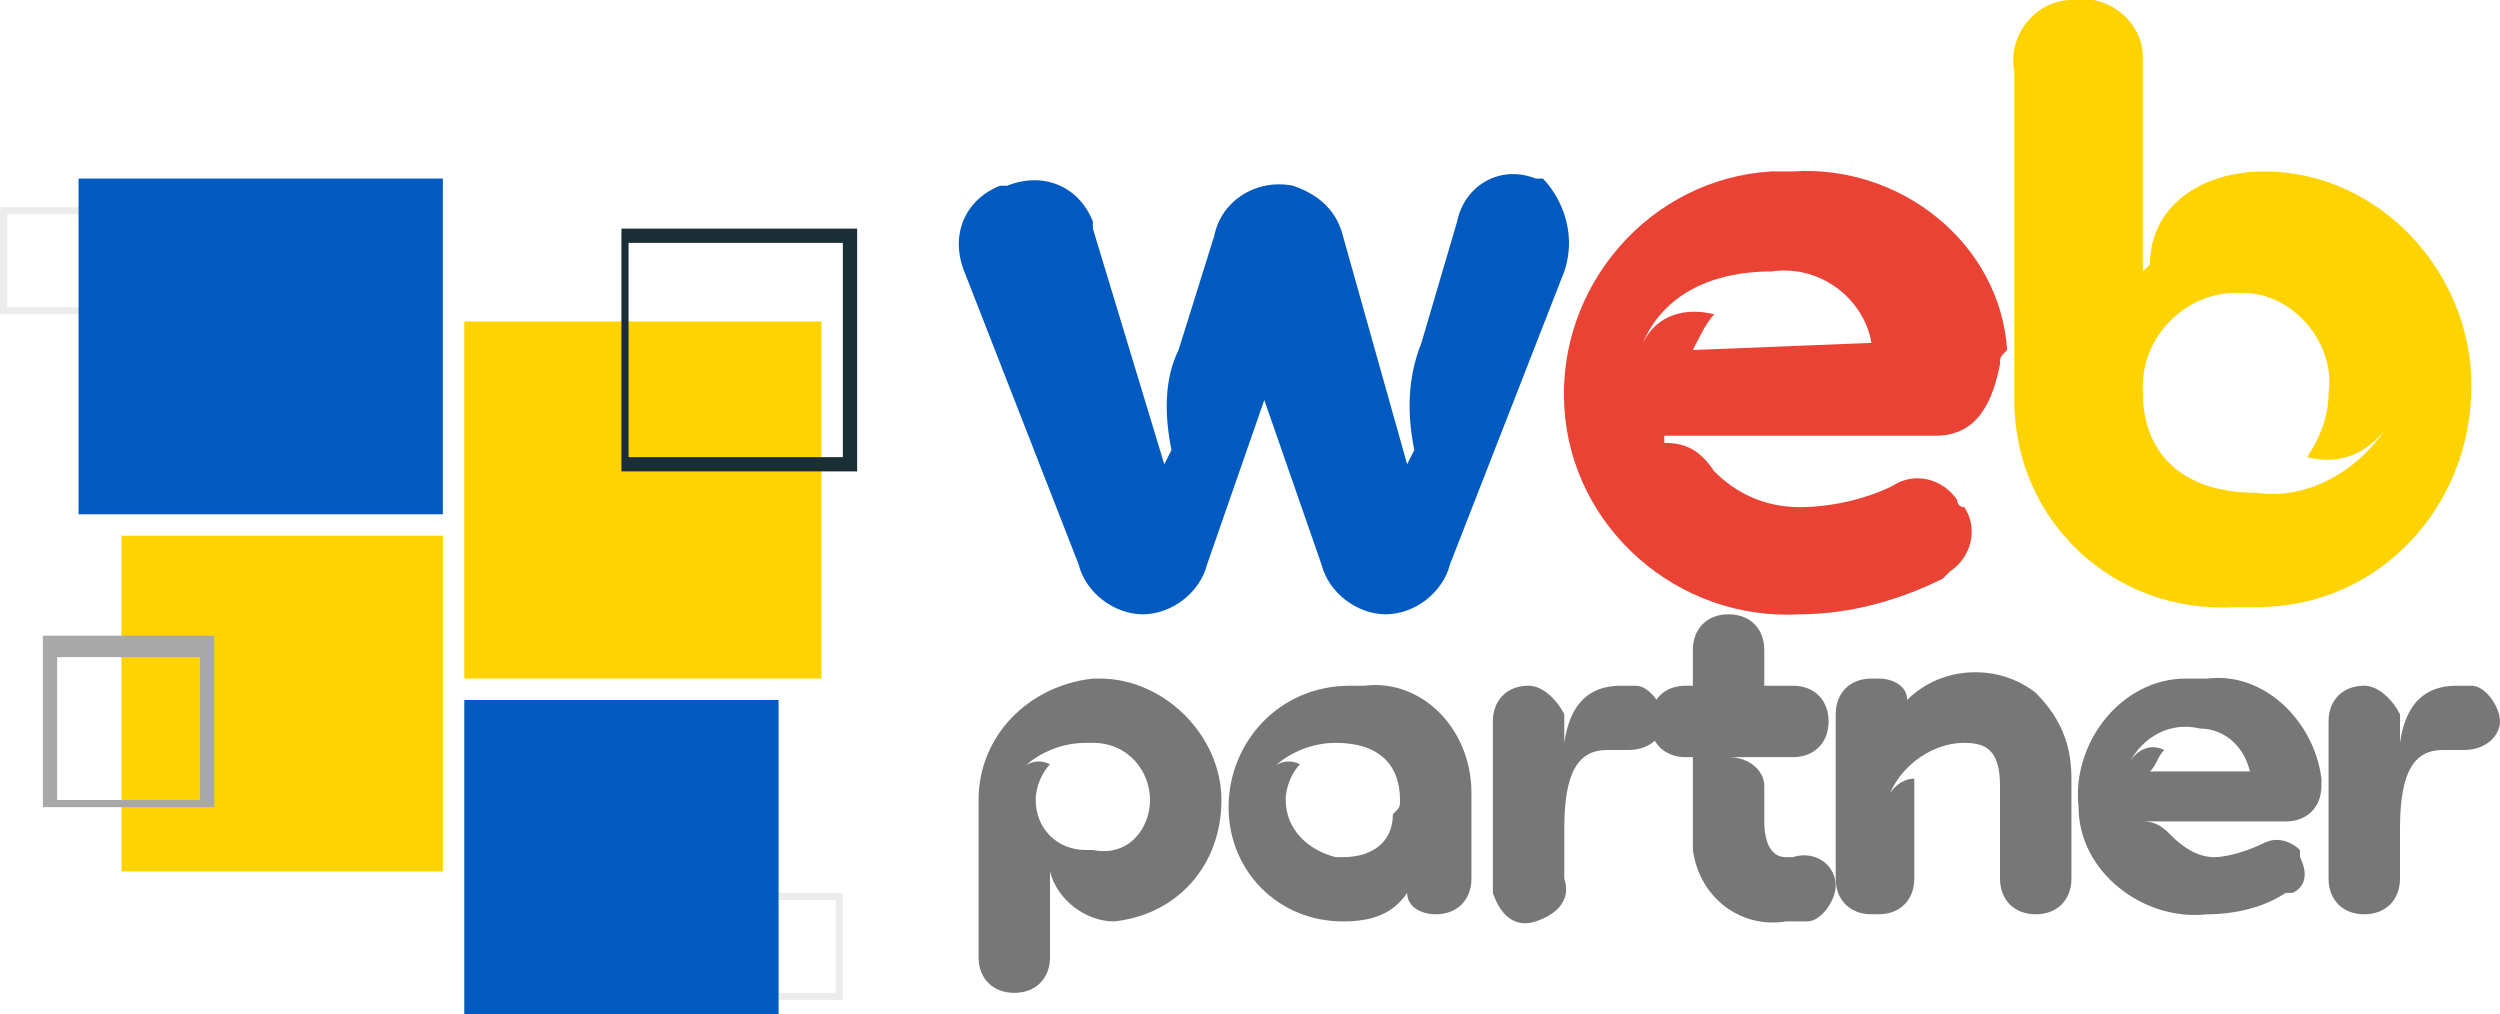 <?xml version="1.0" encoding="utf-8"?>
<!-- Generator: Adobe Illustrator 24.0.3, SVG Export Plug-In . SVG Version: 6.00 Build 0)  -->
<svg version="1.1" id="Layer_1" xmlns="http://www.w3.org/2000/svg" xmlns:xlink="http://www.w3.org/1999/xlink" x="0px" y="0px"
	 viewBox="0 0 35 14.2" style="enable-background:new 0 0 35 14.2;" xml:space="preserve">
<style type="text/css">
	.st0{fill:#ECECEC;}
	.st1{fill:#005AC0;}
	.st2{fill:#FFD300;}
	.st3{fill:#A8A8A8;}
	.st4{fill:#1A2E35;}
	.st5{fill:#777777;}
	.st6{fill:#EA4335;}
</style>
<title>logo_wp_v2</title>
<path class="st0" d="M10.3,12.4V14h1.5v-1.5H10.3z M10.4,13.9v-1.3h1.3v1.3H10.4z"/>
<rect x="6.5" y="9.8" class="st1" width="4.4" height="4.4"/>
<rect x="1.7" y="7.5" class="st2" width="4.5" height="4.7"/>
<path class="st3" d="M0.6,8.9v2.4H3V8.9H0.6z M0.8,11.2v-2h2v2H0.8z"/>
<rect x="6.5" y="4.5" class="st2" width="5" height="5"/>
<path class="st4" d="M8.7,3.2v3.4H12V3.2H8.7z M11.8,6.4h-3v-3h3V6.4z"/>
<path class="st0" d="M0,2.9v1.5h1.5V2.9H0z M0.1,4.3V3h1.3v1.3L0.1,4.3z"/>
<rect x="1.1" y="2.5" class="st1" width="5.1" height="4.7"/>
<path class="st5" d="M17.1,11.2c0,0.9-0.6,1.6-1.5,1.7c0,0,0,0,0,0c-0.4,0-0.8-0.3-0.9-0.7l0,0v1.2c0,0.3-0.2,0.5-0.5,0.5
	c0,0,0,0,0,0c-0.3,0-0.5-0.2-0.5-0.5c0,0,0,0,0,0v-2.2c0-0.9,0.7-1.6,1.6-1.7c0,0,0.1,0,0.1,0C16.3,9.5,17.1,10.3,17.1,11.2
	C17.1,11.2,17.1,11.2,17.1,11.2z M16.1,11.2c0-0.4-0.3-0.8-0.8-0.8c0,0-0.1,0-0.1,0c-0.4,0-0.8,0.2-1,0.5l0,0
	c0.1-0.2,0.3-0.3,0.5-0.2c-0.1,0.1-0.2,0.3-0.2,0.5l0,0c0,0.4,0.3,0.7,0.7,0.7c0,0,0.1,0,0.1,0C15.8,12,16.1,11.6,16.1,11.2
	C16.1,11.2,16.1,11.2,16.1,11.2L16.1,11.2z"/>
<path class="st5" d="M20.6,11.1v1.2c0,0.3-0.2,0.5-0.5,0.5c0,0,0,0,0,0c-0.2,0-0.4-0.1-0.4-0.3l0,0l0,0c-0.2,0.3-0.5,0.4-0.9,0.4
	c-0.9,0-1.6-0.7-1.6-1.6c0,0,0,0,0,0c0-0.9,0.7-1.7,1.7-1.7c0.1,0,0.1,0,0.2,0C19.9,9.5,20.6,10.2,20.6,11.1z M19.6,11.2L19.6,11.2
	c0-0.5-0.3-0.8-0.9-0.8c-0.4,0-0.8,0.2-1,0.5l0,0c0.1-0.2,0.3-0.3,0.5-0.2c-0.1,0.1-0.2,0.3-0.2,0.5c0,0.4,0.3,0.7,0.7,0.8
	c0,0,0.1,0,0.1,0c0.4,0,0.7-0.2,0.7-0.6C19.6,11.3,19.6,11.3,19.6,11.2z"/>
<path class="st5" d="M23.3,10.1c0,0.2-0.2,0.4-0.5,0.4c0,0-0.1,0-0.1,0h-0.2c-0.4,0-0.6,0.3-0.6,1.1v0.7c0.1,0.3-0.1,0.5-0.4,0.6
	c-0.3,0.1-0.5-0.1-0.6-0.4c0-0.1,0-0.1,0-0.2v-2.2c0-0.3,0.2-0.5,0.5-0.5c0,0,0,0,0,0c0.2,0,0.4,0.2,0.5,0.4v0.4l0,0
	c0.1-0.7,0.5-0.8,0.8-0.8c0.1,0,0.1,0,0.2,0C23.1,9.6,23.3,9.9,23.3,10.1z"/>
<path class="st5" d="M25.7,12.4c0,0.2-0.2,0.5-0.4,0.5c0,0,0,0-0.1,0H25c-0.6,0.1-1.2-0.3-1.3-1c0-0.1,0-0.2,0-0.3v-1h-0.1
	c-0.3,0-0.5-0.2-0.5-0.5c0-0.3,0.2-0.5,0.5-0.5c0,0,0,0,0,0h0.1V9.1c0-0.3,0.2-0.5,0.5-0.5c0,0,0,0,0,0c0.3,0,0.5,0.2,0.5,0.5
	c0,0,0,0,0,0v0.5h0.4c0.3,0,0.5,0.2,0.5,0.5c0,0.3-0.2,0.5-0.5,0.5c0,0,0,0,0,0h-0.9l0,0c0.3,0,0.5,0.2,0.5,0.4v0.5
	c0,0.3,0.1,0.5,0.3,0.5h0.1C25.4,11.9,25.7,12.1,25.7,12.4C25.7,12.3,25.7,12.3,25.7,12.4z"/>
<path class="st5" d="M29,10.9v1.4c0,0.3-0.2,0.5-0.5,0.5c0,0,0,0,0,0c-0.3,0-0.5-0.2-0.5-0.5c0,0,0,0,0-0.1V11
	c0-0.5-0.2-0.6-0.5-0.6c-0.5,0-1,0.4-1.1,0.9l0,0c0-0.2,0.2-0.4,0.4-0.4v1.4c0,0.3-0.2,0.5-0.5,0.5c0,0,0,0-0.1,0
	c-0.3,0-0.5-0.2-0.5-0.5c0,0,0,0,0-0.1v-2.2c0-0.3,0.2-0.5,0.5-0.5c0,0,0,0,0.1,0c0.2,0,0.4,0.1,0.4,0.3l0,0
	c0.5-0.5,1.3-0.5,1.8-0.1C28.9,10.1,29,10.5,29,10.9L29,10.9z"/>
<path class="st5" d="M32,11.5H30l0,0c0.2,0,0.3,0.1,0.4,0.2c0.2,0.2,0.4,0.3,0.6,0.3c0.2,0,0.5-0.1,0.7-0.2c0.2-0.1,0.4,0,0.5,0.1
	c0,0,0,0,0,0.1c0.1,0.2,0.1,0.4-0.1,0.5c0,0,0,0-0.1,0c-0.3,0.2-0.7,0.3-1.1,0.3c-0.9,0.1-1.8-0.6-1.8-1.5c-0.1-0.9,0.6-1.8,1.5-1.8
	c0.1,0,0.2,0,0.3,0c0.8-0.1,1.5,0.6,1.6,1.4c0,0,0,0,0,0.1C32.5,11.3,32.3,11.5,32,11.5z M31.5,10.8c-0.1-0.4-0.4-0.6-0.7-0.6
	c-0.4-0.1-0.8,0.1-1,0.5l0,0c0.1-0.2,0.3-0.3,0.5-0.2c-0.1,0.1-0.1,0.2-0.2,0.3L31.5,10.8z"/>
<path class="st5" d="M35,10.1c0,0.2-0.2,0.4-0.5,0.4c0,0-0.1,0-0.1,0h-0.2c-0.4,0-0.6,0.3-0.6,1.1v0.7c0,0.3-0.2,0.5-0.5,0.5
	c0,0,0,0,0,0c-0.3,0-0.5-0.2-0.5-0.5c0,0,0,0,0,0v-2.2c0-0.3,0.2-0.5,0.5-0.5c0,0,0,0,0,0c0.2,0,0.4,0.2,0.5,0.4v0.4l0,0
	c0.1-0.7,0.5-0.8,0.8-0.8c0.1,0,0.1,0,0.2,0C34.8,9.6,35,9.9,35,10.1C35,10.1,35,10.1,35,10.1z"/>
<path class="st1" d="M21.9,3.8l-1.6,4.1c-0.1,0.4-0.5,0.7-0.9,0.7c-0.4,0-0.8-0.3-0.9-0.7l-0.8-2.3l-0.8,2.3
	c-0.1,0.4-0.5,0.7-0.9,0.7c-0.4,0-0.8-0.3-0.9-0.7l-1.6-4.1c-0.2-0.5,0-1,0.5-1.2c0,0,0.1,0,0.1,0c0.5-0.2,1,0,1.2,0.5
	c0,0,0,0.1,0,0.1l1,3.3l0.1-0.2c-0.1-0.5-0.1-1,0.1-1.4l0.5-1.6c0.1-0.5,0.6-0.8,1.1-0.7c0.3,0.1,0.6,0.3,0.7,0.7l0.9,3.2l0.1-0.2
	c-0.1-0.5-0.1-1,0.1-1.5l0.5-1.7c0.1-0.5,0.6-0.8,1.1-0.6c0,0,0.1,0,0.1,0C21.8,2.7,22.1,3.2,21.9,3.8C21.9,3.7,21.9,3.7,21.9,3.8z"
	/>
<path class="st6" d="M27.1,6.1h-3.8v0.1c0.3,0,0.5,0.1,0.7,0.4c0.3,0.3,0.7,0.5,1.2,0.5c0.4,0,0.9-0.1,1.3-0.3
	c0.3-0.2,0.7-0.1,0.9,0.2c0,0,0,0.1,0.1,0.1c0.2,0.3,0.1,0.7-0.2,0.9c0,0-0.1,0.1-0.1,0.1c-0.6,0.3-1.3,0.5-2,0.5
	c-1.7,0.1-3.2-1.2-3.3-2.9c-0.1-1.7,1.2-3.2,2.9-3.3c0.1,0,0.2,0,0.3,0c1.5-0.1,2.9,1,3,2.5C28,5,28,5,28,5.1
	C27.9,5.6,27.7,6.1,27.1,6.1z M26.2,4.8c-0.1-0.6-0.7-1.1-1.4-1C24,3.8,23.3,4.1,23,4.8H23c0.2-0.4,0.6-0.5,1-0.4
	c-0.1,0.1-0.2,0.3-0.3,0.5L26.2,4.8z"/>
<path class="st2" d="M34.6,5.4c0,1.7-1.3,3.1-3,3.1c-0.1,0-0.2,0-0.3,0c-1.7,0.1-3.1-1.2-3.1-2.9c0,0,0,0,0,0V1
	c-0.1-0.5,0.3-1,0.8-1c0.5-0.1,1,0.3,1,0.8c0,0.1,0,0.1,0,0.2v2.8l0.1-0.1c0-0.8,0.7-1.3,1.6-1.3C33.3,2.4,34.6,3.8,34.6,5.4
	C34.6,5.4,34.6,5.4,34.6,5.4z M33.4,6L33.4,6c-0.3,0.4-0.7,0.5-1.1,0.4c0.2-0.3,0.3-0.6,0.3-0.9c0.1-0.7-0.5-1.4-1.2-1.4
	c0,0-0.1,0-0.1,0c-0.7,0-1.3,0.6-1.3,1.3c0,0,0,0,0,0.1l0,0c0,0.8,0.5,1.4,1.6,1.4C32.3,7,33,6.6,33.4,6z"/>
</svg>
